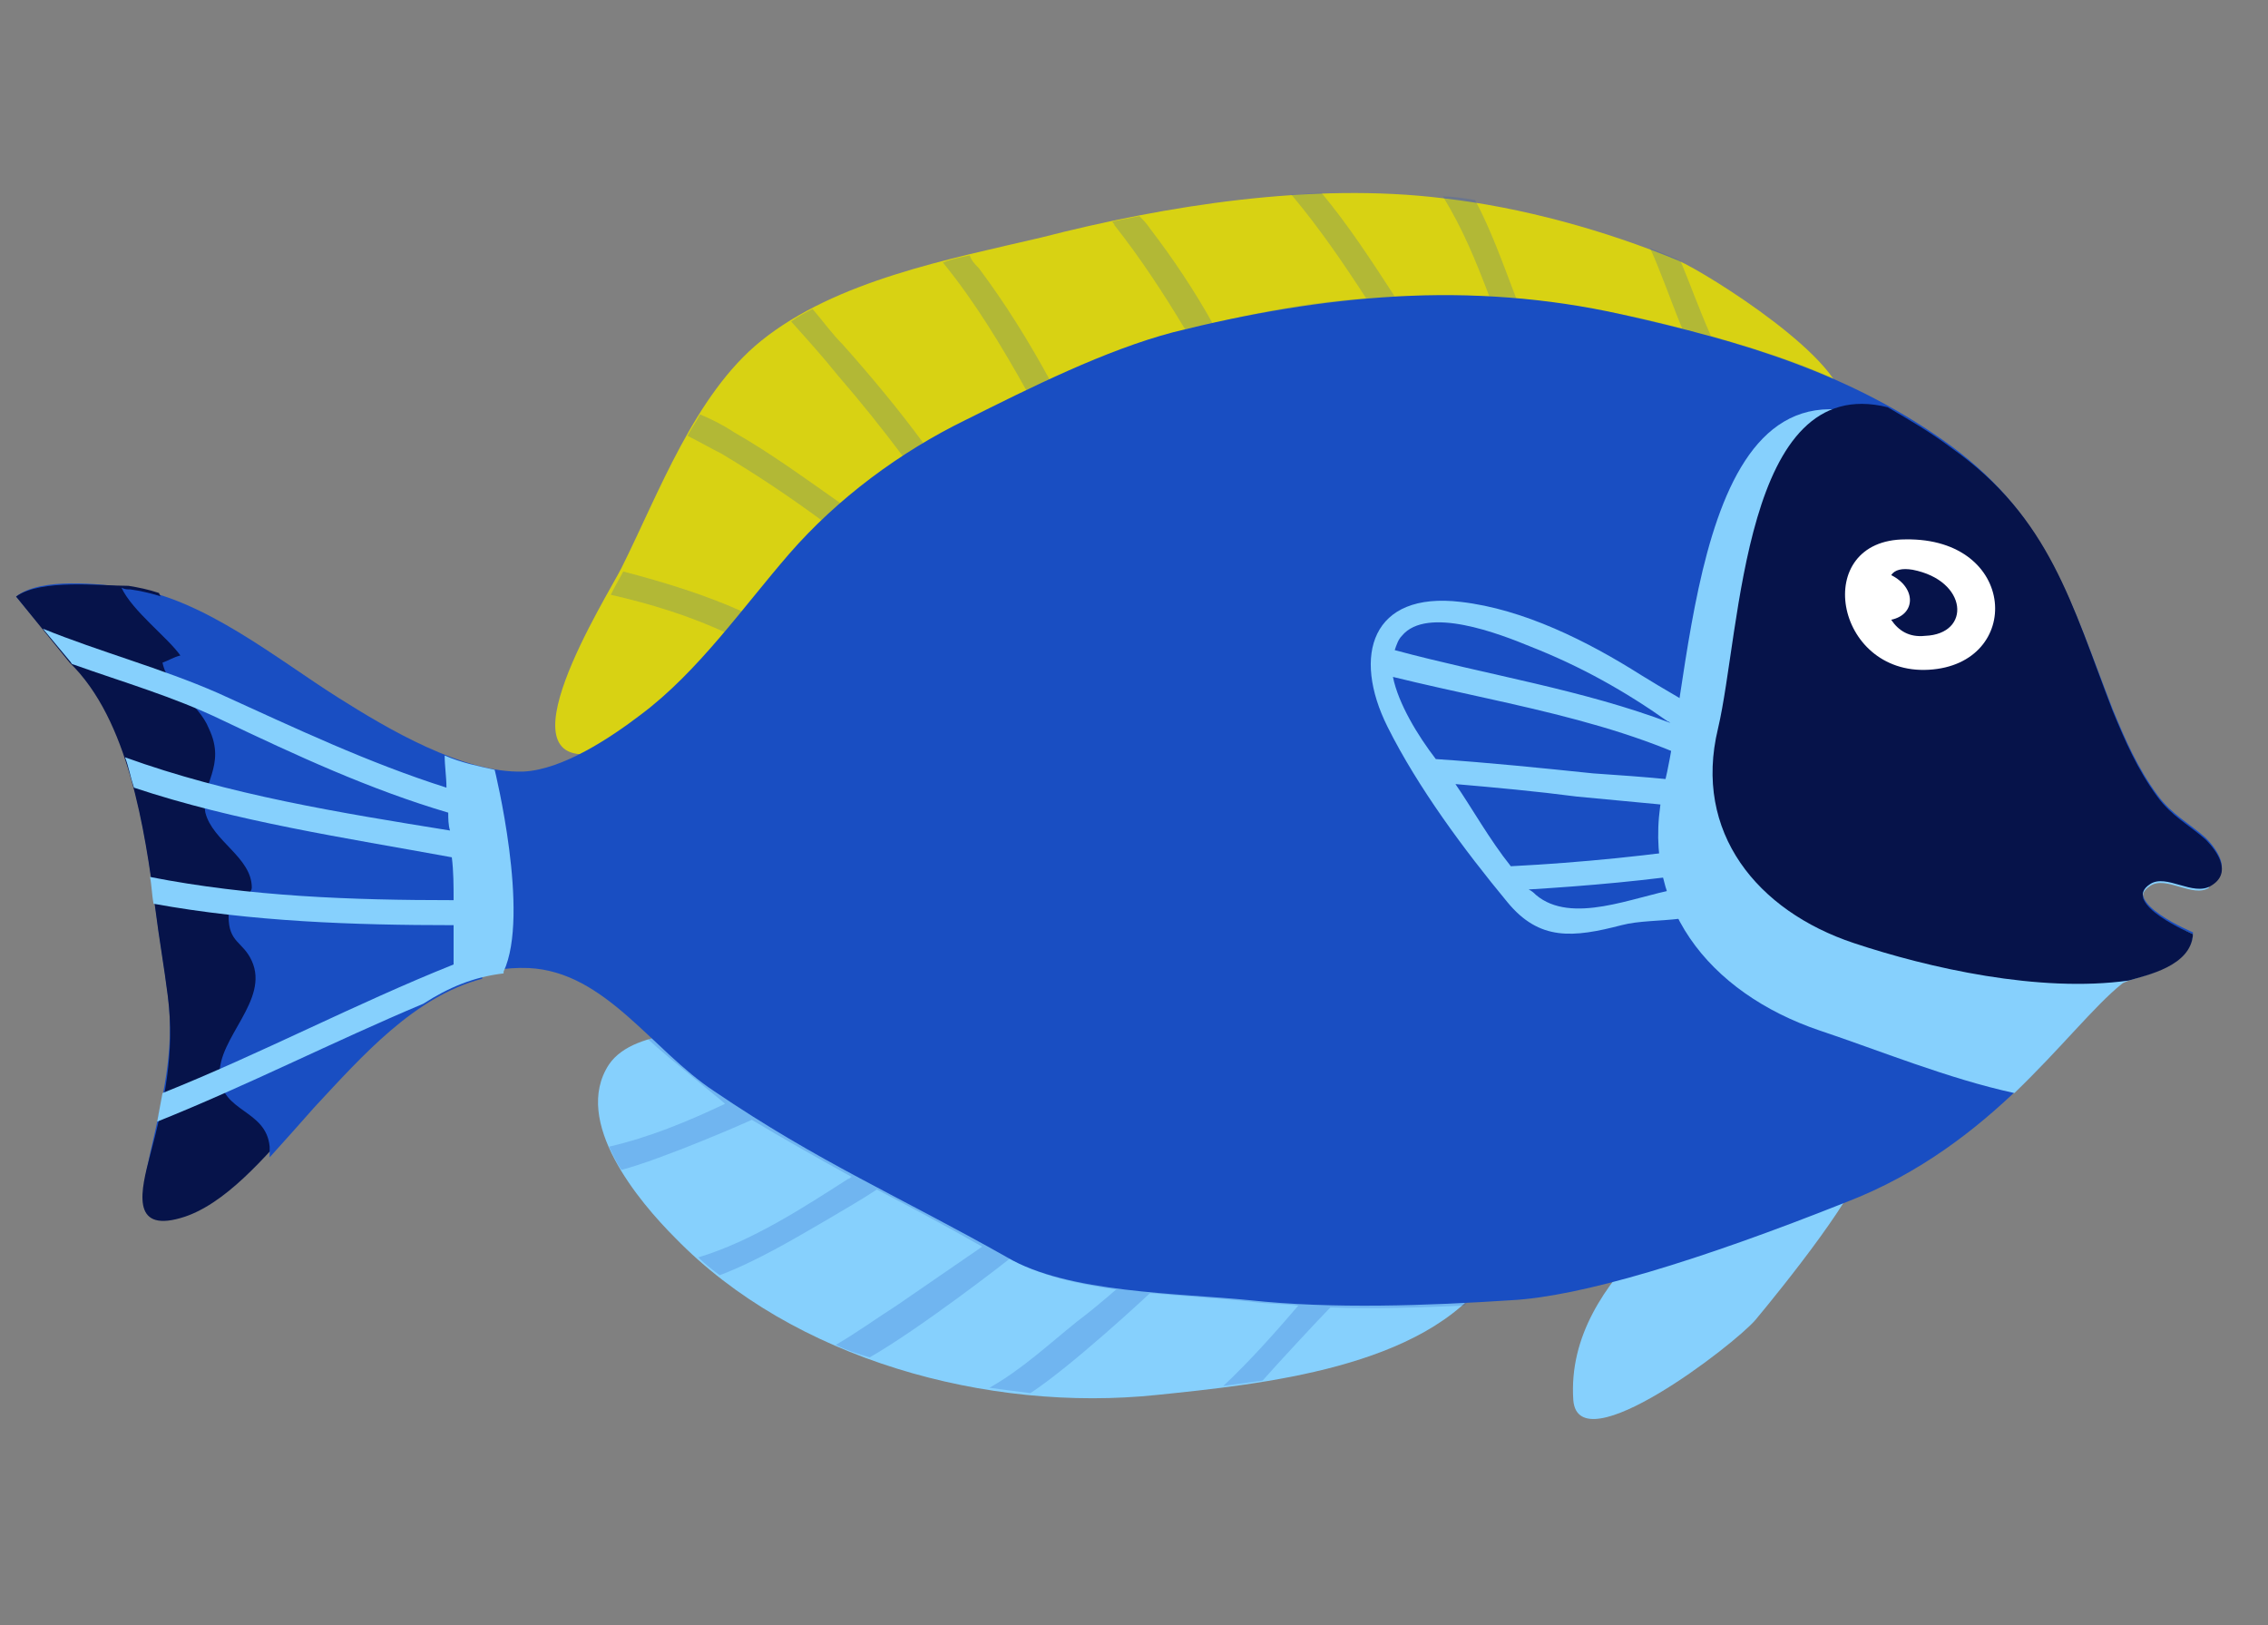 <svg width="127px" height="91px" viewBox="0 0 127 91" version="1.1" xml:space="preserve" xmlns="http://www.w3.org/2000/svg" xmlns:xlink="http://www.w3.org/1999/xlink">
  <rect x="0" y="0" width="127" height="91" fill="#808080" stroke="none"/>
  <defs/>
  <g>
    <title>fish-b</title>
    <desc>Created with Sketch.</desc>
    <g id="ocean" stroke="none" stroke-width="1" fill="none" fill-rule="evenodd">
      <g id="fish-b" fill-rule="nonzero">
        <g id="Powder-blue-surgeonfish" transform="translate(0, 10)">
          <g id="flippers" transform="translate(31, 0)">
            <g id="flipper2" transform="translate(2, 46)">
              <path d="M9,0.9 C7.1,2 2.6,1.4 1.1,3.6 C-1,6.8 2.8,11.3 4.8,13.3 C11.4,20.1 22.3,23.1 31.8,22.1 C37.6,21.5 46.8,20.6 50.4,15.4 C42.3,13.6 33.6,11.8 26.2,7.5 L9,0.9 Z" id="Shape" fill="#86D0FD"/>
              <path d="M4,2 C3.8,2.1 3.5,2.1 3.3,2.2 C4.5,3.3 7.4,5.6 7.6,5.8 C5.5,6.8 3.3,7.7 1.1,8.2 C1.3,8.6 1.5,9.1 1.8,9.5 C4.1,8.9 8.9,6.8 9.1,6.7 C11.1,7.9 12.9,8.9 14.7,9.9 C14.6,9.9 14.6,10 14.5,10 C12,11.6 9.1,13.5 6.1,14.4 C6.5,14.8 6.9,15.1 7.3,15.4 C9.4,14.6 11.4,13.4 13.3,12.3 C14.3,11.7 15.2,11.2 16.1,10.6 C18,11.6 19.9,12.6 22,13.8 C20.4,14.9 18.8,16 17.2,17.1 C16.1,17.8 15,18.6 13.8,19.3 C14.4,19.6 15,19.8 15.7,20 C18.5,18.4 23.4,14.6 23.5,14.5 C23.5,14.5 23.5,14.5 23.6,14.5 C25.2,15.4 27.3,15.9 29.5,16.2 C28.8,16.8 28.1,17.4 27.3,18 C25.8,19.2 24.2,20.7 22.4,21.7 C23.1,21.8 23.9,21.9 24.7,22 C27,20.5 31.3,16.5 31.4,16.4 C33.5,16.6 35.5,16.7 37.2,16.9 C38,17 38.9,17 39.7,17.1 C38.5,18.5 37,20.2 35.5,21.6 C36.2,21.5 37,21.4 37.7,21.3 C38.4,20.5 40.9,17.8 41.5,17.2 C44,17.3 46.6,17.2 49,17.1 C49,17.1 50.3,15.7 50.5,15.4 C47.9,14.8 45.3,14.3 42.7,13.6 C42.7,13.6 42.7,13.6 42.7,13.6 C39.3,12.8 35.9,11.8 32.6,10.5 C32.6,10.5 32.5,10.5 32.5,10.5 C31.7,10.2 30.2,9.5 30.2,9.5 C29.3,9.1 22.9,6.2 22.9,6.2 L9,0.9 C8.8,1 4,2 4,2 Z" id="Shape" fill="#194EC2" opacity="0.2"/>
            </g>
            <g id="flipper1">
              <path d="M2.7,32.1 C-3.4,33.5 3,23.4 3.8,21.8 C5.9,17.6 7.9,12.1 11.6,9.1 C15.8,5.7 22.2,4.5 27.3,3.3 C34.3,1.5 42.5,0.2 49.8,1.1 C54.2,1.6 58.9,2.9 63,4.6 C64.6,5.3 72.6,10.3 72.2,12.8 C71.8,15.5 63.4,12.9 61.9,13 C54.1,13.5 45.9,13.6 38.5,16.4 C32.3,18.8 27.5,23 22,26.6 C18.2,29 14.6,30.5 10.5,32.2 L2.7,32.2 L2.7,32.1 Z" id="Shape" fill="#D8D213"/>
              <g id="Group" opacity="0.2" transform="translate(1, 0)" fill="#194EC2">
                <path d="M71.2,12.3 C71.2,12.2 71.2,12.1 71.1,12 C71.1,12 71.1,12 71.1,11.9 C71,11.7 70.9,11.4 70.7,11.2 C68.5,10.2 66.2,9.5 63.8,8.8 C63.1,7.2 62.6,5.8 62.1,4.6 C62,4.6 61.9,4.5 61.9,4.5 C61.4,4.3 60.9,4.1 60.4,3.9 C61,5.2 61.5,6.7 62.2,8.4 C61.1,8.1 59.9,7.8 58.8,7.6 C56.8,7.2 54.8,6.9 52.9,6.7 C52.1,4.6 51.5,2.9 50.6,1.2 C50,1.1 49.4,1 48.8,1 C49.9,2.8 50.6,4.5 51.4,6.6 C49.6,6.5 47.9,6.5 46.1,6.6 C44.8,4.6 43.5,2.6 42,0.8 C41.4,0.8 40.9,0.9 40.3,0.9 C40.3,0.9 40.4,1 40.4,1 C41.9,2.8 43.2,4.7 44.5,6.7 C41.6,6.9 38.8,7.4 35.9,8.1 C34.9,6.3 33.7,4.5 32.4,2.8 C32.2,2.5 32,2.3 31.8,2.1 C31.3,2.2 30.8,2.3 30.3,2.4 C30.3,2.5 30.4,2.5 30.4,2.6 C31.9,4.5 33.2,6.5 34.4,8.5 C34.1,8.6 33.9,8.6 33.6,8.7 C31.4,9.3 29,10.2 26.8,11.3 C25.6,9.1 24.3,7 22.8,5 C22.6,4.8 22.4,4.6 22.3,4.3 C21.8,4.4 21.3,4.5 20.8,4.7 C20.8,4.7 20.8,4.7 20.8,4.7 C22.6,6.9 24.1,9.4 25.5,11.9 C24.3,12.5 23.1,13.1 21.9,13.6 C21.2,14 20.4,14.4 19.7,14.8 C18.3,12.9 16.8,11.1 15.2,9.3 C14.6,8.7 14.1,8 13.5,7.3 C13.1,7.5 12.7,7.7 12.3,8 C13.2,9 14.1,10 14.9,11 C16.2,12.5 17.4,14 18.6,15.6 C17.4,16.4 16.2,17.3 15.1,18.2 C13.1,16.8 11.2,15.4 9.1,14.2 C8.5,13.8 7.9,13.5 7.2,13.2 C7,13.6 6.7,14 6.5,14.4 C7.1,14.7 7.8,15.1 8.4,15.4 C10.4,16.6 12.2,17.8 14.1,19.2 C13.4,19.8 12.8,20.5 12.2,21.2 C11.3,22.2 10.5,23.2 9.7,24.3 C7.5,23.3 5.2,22.6 2.9,22 C2.8,22.2 2.5,22.7 2.2,23.3 C4.4,23.8 6.7,24.5 8.8,25.5 C7.3,27.3 5.8,29 4,30.3 C3.1,31 1.9,31.8 0.7,32.5 C0.8,32.5 1,32.5 1.2,32.5 C1.2,32.5 1.2,32.5 1.2,32.5 C1.4,32.5 1.6,32.4 1.8,32.4 L9.7,32.4 C13.8,30.7 17.4,29.3 21.2,26.8 C26.7,23.3 31.5,19 37.7,16.6 C45.1,13.8 53.3,13.7 61.1,13.2 C62.6,13.1 71,15.7 71.4,13 C71.2,12.6 71.2,12.5 71.2,12.3 C71.2,12.4 71.2,12.4 71.2,12.3 Z" id="Shape"/>
              </g>
            </g>
            <g id="fin" transform="translate(57, 54)" fill="#86D0FD">
              <path d="M7.9,0.8 C8.5,3.1 -0.4,7.1 0.1,14.4 C0.4,18 9.1,11.3 10.3,9.9 C11.8,8.1 16.4,2.4 16.4,0.8 L7.9,0.8 Z" id="Shape"/>
            </g>
          </g>
          <g id="body" transform="translate(0, 6)" fill="#194EC2">
            <path d="M0.9,17.4 C2.3,16.3 5.6,16.7 7.2,16.9 C11.4,17.5 15.5,20.9 19,23.1 C21.7,24.8 25.9,27.3 29.3,27.2 C31.5,27.1 34.2,25.3 35.9,24 C39.1,21.6 41.6,18 44.2,15 C46.9,11.9 50.4,9.3 54.1,7.5 C57.7,5.7 61.9,3.6 65.7,2.6 C74.1,0.5 82.3,-0.3 90.8,1.6 C97.5,3.1 103.7,4.9 109.3,9 C114.7,13 116,17.8 118.3,23.7 C119,25.4 119.7,27 120.8,28.5 C121.6,29.6 122.6,30.1 123.5,30.9 C124.2,31.6 125,32.8 123.8,33.5 C122.8,34.1 121.3,32.8 120.4,33.4 C118.7,34.5 122.8,36.2 122.8,36.2 C122.7,38.3 119.3,38.6 118.8,39 C116,41.3 111.7,48.1 103.4,51.3 C95.1,54.6 88.5,56.6 84.6,56.8 C80,57.1 74.6,57.3 70,56.8 C66,56.4 59.8,56.4 56.4,54.4 C50.2,50.9 45.9,49.1 40,45.1 C36.5,42.8 33.9,38.4 29.6,38.2 C24.4,38 20.8,42.2 17.5,45.7 C15.6,47.7 13,51.3 10.1,52.1 C7.4,52.9 8,50.5 8.4,48.6 C9.1,45.5 9.8,42.8 9.4,39.7 C9.2,38.1 8.9,36.4 8.7,34.8 C8.1,30.3 7.2,24.2 3.9,21 L0.9,17.4 Z" id="Shape"/>
          </g>
          <g id="head" transform="translate(76, 12)">
            <path d="M44.4,27.6 C45.3,27 46.8,28.3 47.7,27.7 L30.8,2.2 C18.9,-4.2 18.9,15 17.2,21.9 C15.6,28.6 19.7,33.6 25.9,35.7 C29.2,36.8 33.1,38.4 36.8,39.2 C39.4,36.7 41.3,34.3 42.8,33.1 C43.2,32.7 46.6,32.4 46.8,30.3 C46.8,30.3 42.7,28.7 44.4,27.6 Z" id="Shape" fill="#86D0FD"/>
            <path d="M23.9,21.4 C23.9,21.3 23.8,21.2 23.7,21.1 C21.7,19 18.3,17.3 15.9,15.8 C12.9,13.9 9.3,12.1 5.8,11.7 C0.8,11.1 -0.3,14.7 1.7,18.7 C3.4,22.1 6,25.6 8.4,28.5 C10.2,30.7 12.1,30.5 14.8,29.8 C16.7,29.3 19.6,29.9 20.8,28.1 C21.4,27.1 21.6,25.8 22.2,24.7 C22.8,23.8 23.3,22.8 23.9,21.9 C24,21.7 24,21.5 23.9,21.4 Z M22,22.3 C19.1,21.7 16.1,21.5 13.2,21.3 C10.3,21 7.4,20.7 4.4,20.5 C3.4,19.2 2.3,17.4 2,15.9 C8.9,17.6 16,18.5 22,22.3 C22,22.3 22,22.3 22,22.3 Z M9.7,14.2 C12.5,15.3 15,16.7 17.4,18.4 C17.5,18.4 17.5,18.5 17.6,18.5 C12.6,16.6 7.3,15.8 2.1,14.4 C2.2,14.1 2.3,13.8 2.5,13.6 C3.9,11.9 8,13.5 9.7,14.2 Z M5.5,21.9 C7.8,22.1 10,22.3 12.3,22.6 C15.3,22.9 18.3,23.1 21.3,23.6 C21.2,23.9 21,24.1 20.9,24.4 C20.7,24.8 20.5,25 20.4,25.3 C16.5,25.9 12.5,26.3 8.6,26.5 C7.4,25 6.4,23.2 5.5,21.9 C5.5,22 5.5,22 5.5,21.9 Z M17.8,27.8 C15.5,28.2 12,29.8 10,28.1 C9.9,28 9.8,27.9 9.6,27.8 C12.9,27.6 16.3,27.3 19.6,26.8 C19.3,27.5 19,27.6 17.8,27.8 Z" id="Shape" fill="#86D0FD"/>
            <path d="M44.8,22.6 C43.7,21.1 43,19.5 42.3,17.8 C40,11.8 38.8,7 33.3,3.1 C32.1,2.2 30.9,1.5 29.7,0.8 C21.6,-1.2 21.5,13.3 20.2,18.8 C18.8,24.6 22.4,29 27.8,30.8 C32,32.2 38.2,33.6 43.2,32.9 C44.2,32.6 46.7,32.1 46.8,30.3 C46.8,30.3 42.7,28.6 44.4,27.5 C45.3,26.9 46.8,28.2 47.8,27.6 C49,26.9 48.2,25.7 47.5,25 C46.6,24.2 45.6,23.7 44.8,22.6 Z" id="Shape" fill="#06134A"/>
            <g id="eye" transform="translate(27, 8)">
              <path d="M3.7,0.2 C10,0.1 10.3,7.2 5,7.5 C-0.3,7.8 -1.6,0.2 3.7,0.2 Z" id="Shape" fill="#FFFFFF"/>
              <path d="M4.1,1.9 C3.5,1.8 3.1,1.9 2.9,2.2 C4.3,2.9 4.3,4.4 2.9,4.7 C3.3,5.3 3.9,5.7 4.8,5.6 C7.4,5.5 7.2,2.5 4.1,1.9 Z" id="Shape" fill="#06134A"/>
            </g>
          </g>
          <g id="tail" transform="translate(0, 22)">
            <path d="M0.9,1.4 L3.9,5.1 C7.2,8.3 8.1,14.4 8.7,18.9 C8.9,20.5 9.2,22.2 9.4,23.8 C9.8,27 9.2,29.7 8.4,32.7 C7.9,34.6 7.3,37 10.1,36.2 C12.6,35.5 14.9,32.7 16.7,30.7 C16.3,27.9 15.5,25.2 15.4,23.2 C14.9,15.9 12.2,8 8.9,1.2 C8.3,1 7.8,0.9 7.2,0.8 C5.6,0.8 2.3,0.4 0.9,1.4 Z" id="Shape" fill="#06134A"/>
            <path d="M26.2,10.8 C23.6,10 21,8.4 19.1,7.2 C15.6,5 11.5,1.6 7.3,1 C7.1,1 7,1 6.8,0.9 C7.4,2.2 9.4,3.7 10.1,4.7 C9.7,4.8 9.4,5 9.1,5.1 C9.4,6.6 11.1,7.3 11.7,8.8 C12.7,10.9 11.2,11.9 11.5,13.5 C11.9,15.1 14.1,16 14.1,17.7 C14.1,18.2 12.8,18.6 12.8,19.3 C12.8,20.8 13.6,20.7 14.1,21.8 C15.1,24 12.2,26.1 12.3,28.2 C12.4,30.3 14.9,30.1 15.1,32.2 C15.1,32.4 15.1,32.6 15.1,32.8 C16,31.8 16.9,30.8 17.6,30 C20.3,27.1 23.2,23.8 27,22.8 C27.1,20.1 27,15.1 26.2,10.8 Z" id="Shape" fill="#194EC2"/>
            <path d="M27.7,11.1 C26.8,10.9 25.8,10.7 24.9,10.3 C24.9,10.9 25,11.5 25,12.1 C20.6,10.7 16.6,8.8 12.2,6.8 C9,5.4 5.6,4.5 2.4,3.2 L3.9,5 C4,5.1 4,5.2 4.1,5.2 C6.9,6.2 9.7,7 12.4,8.3 C16.6,10.3 20.7,12.2 25.1,13.5 C25.1,13.8 25.1,14.2 25.2,14.5 C19,13.5 12.8,12.5 7,10.4 C7.2,10.9 7.3,11.5 7.5,12.1 C13.2,14 19.3,14.9 25.3,16 C25.4,16.8 25.4,17.6 25.4,18.4 C19.7,18.4 14,18.2 8.4,17.1 C8.5,17.6 8.5,18.1 8.6,18.6 C14.1,19.6 19.8,19.8 25.4,19.8 C25.4,20.5 25.4,21.3 25.4,22 C19.9,24.2 14.6,27 9.1,29.2 C9,29.7 8.9,30.3 8.8,30.8 C13.8,28.8 18.7,26.3 23.7,24.2 C25.1,23.3 26.5,22.7 28.2,22.5 C28.2,22.5 28.2,22.4 28.2,22.4 C29.7,19.2 27.7,11.1 27.7,11.1 Z" id="Shape" fill="#86D0FD"/>
          </g>
        </g>
      </g>
    </g>
  </g>
</svg>